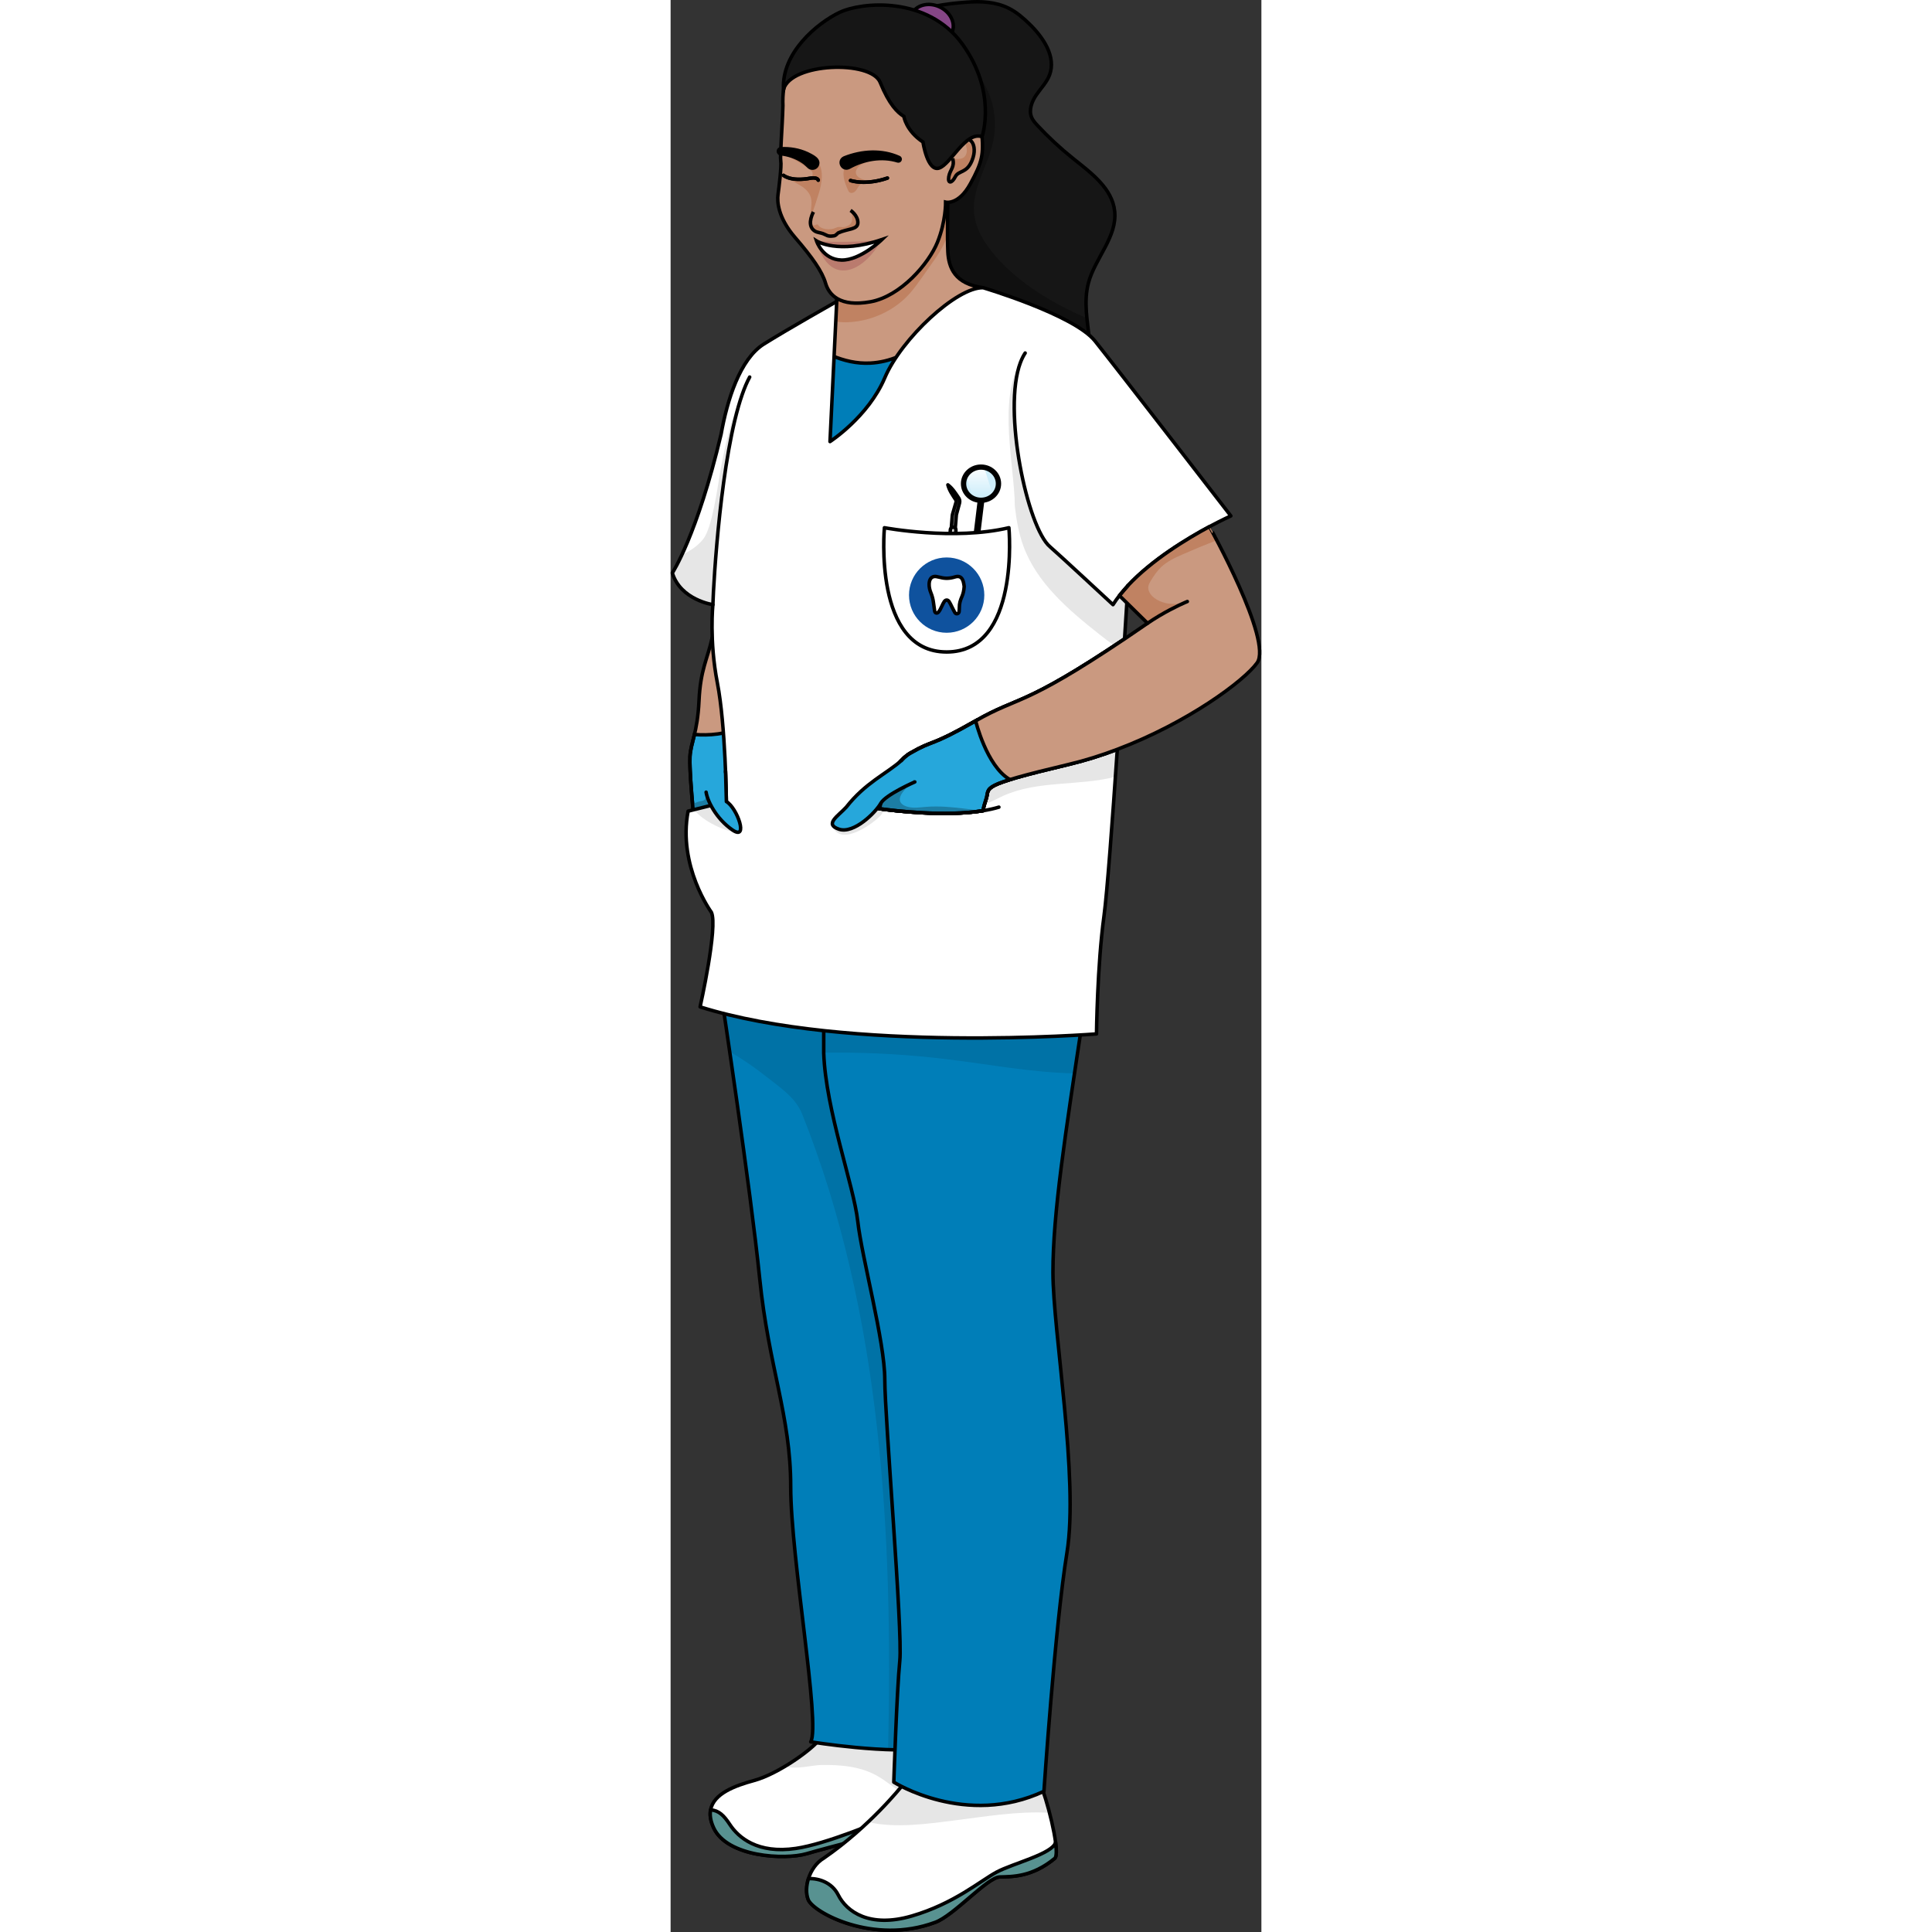 <?xml version="1.0" encoding="utf-8"?>
<!-- Created by: Science Figures, www.sciencefigures.org, Generator: Science Figures Editor -->
<svg version="1.1" id="Camada_1" xmlns="http://www.w3.org/2000/svg" xmlns:xlink="http://www.w3.org/1999/xlink" 
	 width="800px" height="800px" viewBox="0 0 168.639 551.479" enable-background="new 0 0 168.639 551.479"
	 xml:space="preserve">
<rect x="0" y="0" width="168.639" height="551.479" fill="#333333" stroke="none"/>
<g>
	<path fill="#CA9980" d="M27.39,243.377c-0.1,0.07-1.95-0.57-4.45-1.49c-5.53-2.02-14.24-5.37-14.24-5.37l-1.59-3.72l-0.69-1.62
		c0,0-0.05-0.55-0.13-1.46c-0.29-3.17-0.92-10.69-0.76-13.77c0.11-2.07,0.69-3.81,1.28-6.29c0.54-2.29,1.09-5.21,1.29-9.57
		c0.43-9.11,2.36-11.68,3.79-18.12c0,0,14.86,27.44,14.86,27.87S27.71,243.157,27.39,243.377z"/>
	<path fill="#26A7DB" d="M22.94,241.887c-5.53-2.02-14.24-5.37-14.24-5.37l-1.59-3.72l-0.69-1.62c0,0-0.05-0.55-0.13-1.46
		c-0.29-3.17-0.92-10.69-0.76-13.77c0.11-2.07,0.69-3.81,1.28-6.29c3.96,0.32,9.15,0.06,13.74-2.38
		C28.11,203.247,24.25,233.007,22.94,241.887z"/>
	<path fill="none" stroke="#000000" stroke-miterlimit="10" d="M22.94,241.887c-5.53-2.02-14.24-5.37-14.24-5.37l-1.59-3.72
		l-0.69-1.62c0,0-0.05-0.55-0.13-1.46c-0.29-3.17-0.92-10.69-0.76-13.77c0.11-2.07,0.69-3.81,1.28-6.29
		c3.96,0.32,9.15,0.06,13.74-2.38C28.11,203.247,24.25,233.007,22.94,241.887z"/>
	<path fill="#1C7DA4" d="M11.69,232.107c-0.69,0.51-1.89,0.51-2.64,0.55c-0.57,0.03-1.3,0.18-1.94,0.14l-0.69-1.62
		c0,0-0.05-0.55-0.13-1.46c0.35-0.52,1.743-0.93,2.313-1.023c1.536-0.25,1.536-0.786,1.536-2.571c0.39,0.96,0.241,0.384,0.821,1.254
		c0.24,0.34-0.28-0.19-0.12,0.2c0.25,0.61,1.1,1.22,1.76,1.27C19.63,229.427,12.82,231.287,11.69,232.107z"/>
	<path fill="none" stroke="#000000" stroke-linecap="round" stroke-linejoin="round" stroke-miterlimit="10" d="M11.887,181.971
		c-1.427,6.438-3.356,9.01-3.784,18.117c-0.429,9.107-2.357,11.893-2.571,15.857c-0.214,3.964,0.888,15.232,0.888,15.232
		l2.276,5.339c0,0,18.372,7.071,18.693,6.857c0.321-0.214-0.643-33.107-0.643-33.536S11.887,181.971,11.887,181.971z"/>
	<path fill="#F3FBFF" d="M129.58,182.377c-0.55,8.65-1.28,20.03-2.07,31.52c-4.46,1.7-9.12,3.17-13.87,4.3
		c-26.14,6.21-22.42,6.45-23.57,9.85c-0.45,1.32-0.74,2.46-0.94,3.37c-10.8,1.73-25,0.05-29.53-0.58
		c1.07-4.48,3.72-12.92,8.82-15.86c7.08-4.07,5.15-1.5,18.65-9.21C99.69,198.547,100.32,202.007,129.58,182.377z"/>
	<path fill="#161616" d="M119.65,97.867c0.19,1.98,0.27,4.03-0.37,5.91c-0.69,2.03-2.17,3.72-3.83,5.08
		c-3.18,2.61-7.07,4.19-10.94,5.57c-4.06,1.45-8.31,2.72-12.61,2.37c-3.36-0.27-6.58-1.52-9.54-3.13
		c-10.29-5.59-18.14-16.34-18.46-28.03c-0.01-0.12-0.01-0.24-0.01-0.36c-0.08-5.56,1.46-11,2.41-16.47
		c1.09-6.28,1.41-12.67,1.72-19.04c0.22-4.47,0.44-8.96,0.05-13.42c-0.31-3.64-1.02-7.24-1.47-10.87c-0.14-1.14-0.35-2.52-0.54-4.02
		c-0.64-5.01-1.2-11.42,0.85-14.98c2.7-4.7,12.82-5.48,17.57-5.85c4.1-0.33,8.38-0.11,12.05,1.73c2.23,1.12,4.14,2.77,5.92,4.51
		c3.95,3.85,7.67,9.36,5.72,14.52c-0.81,2.14-2.49,3.82-3.78,5.71c-1.29,1.89-2.23,4.34-1.33,6.44c0.37,0.85,1,1.56,1.63,2.23
		c3.14,3.38,6.52,6.52,10.12,9.4c5.16,4.14,11.26,8.55,11.95,15.14c0.76,7.29-5.56,13.31-7.47,20.39c-0.9,3.3-0.8,6.72-0.45,10.15
		c0.22,2.23,0.55,4.46,0.78,6.68C119.63,97.637,119.64,97.757,119.65,97.867z"/>
	<path fill="#101010" d="M119.65,97.867c-6.99,0.02-13.98,0.04-20.96,0.05c-3.8,0.01-7.65,0.01-11.34-0.88
		c-4.14-1-7.92-3.09-11.87-4.68c-3.45-1.39-7.15-2.48-9.93-4.95c-0.61-0.54-1.15-1.13-1.65-1.77c-1.17-1.49-2.06-3.22-2.73-4.99
		c-3.93-10.3-1.19-21.76-0.48-32.77c0.32-5,0.2-10.04,0.99-15c0.64-4.06,1.96-8.13,4.38-11.42c0.52-0.72,1.1-1.4,1.74-2.04
		c2.15-2.15,4.91-3.67,7.85-4.4c2.25-0.57,6.01-1.32,7.71,0.66c3.87,4.49,7.37,8.78,8.66,14.75c0.71,3.3,0.76,6.76,0.03,10.07
		c-1.51,6.84-5.99,13.16-5.43,20.13c0.37,4.71,3.03,8.94,6.13,12.49c6.98,7.99,16.34,13.46,26.09,17.73
		c0.22,2.23,0.55,4.46,0.78,6.68C119.63,97.637,119.64,97.757,119.65,97.867z"/>
	<path fill="none" stroke="#000000" stroke-miterlimit="10" d="M84.482,0.624c4.097-0.323,8.376-0.103,12.051,1.735
		c2.227,1.114,4.134,2.773,5.918,4.511c3.952,3.85,7.666,9.359,5.716,14.52c-0.809,2.142-2.484,3.819-3.777,5.708
		s-2.23,4.336-1.328,6.44c0.365,0.851,0.996,1.556,1.627,2.235c3.136,3.375,6.52,6.519,10.116,9.399
		c5.164,4.136,11.266,8.55,11.951,15.131c0.76,7.295-5.556,13.315-7.471,20.394c-1.475,5.453-0.256,11.214,0.33,16.832
		c0.218,2.091,0.34,4.258-0.338,6.248c-0.692,2.034-2.17,3.716-3.831,5.079c-3.181,2.609-7.064,4.195-10.94,5.573
		c-4.06,1.444-8.311,2.717-12.607,2.373c-3.361-0.27-6.577-1.525-9.541-3.134c-10.401-5.65-18.296-16.557-18.47-28.392
		c-0.082-5.559,1.463-10.994,2.414-16.472c1.09-6.281,1.404-12.667,1.715-19.034c0.219-4.471,0.437-8.958,0.054-13.418
		c-0.313-3.645-1.025-7.244-1.477-10.874c-0.616-4.95-2.341-14.374,0.314-18.997C69.611,1.778,79.726,0.999,84.482,0.624z"/>
	<path fill="#CA9980" d="M89.21,82.127l-9,46.92l-40.29,17.58l-7.07-30.38l13.51-28l1.06-2.2l-0.22-13.94l-0.12-7.41l8.74-2.14
		l23.32-5.72c0,0-0.08,3.57-0.09,7.44c-0.02,2.77,0,5.68,0.09,7.56C79.35,76.337,81.07,81.047,89.21,82.127z"/>
	<path fill="#C08262" d="M79.14,60.206c0,0-0.08,3.57-0.09,7.44c-0.56,0.98-1.02,2.03-1.55,3.02c-0.92,1.73-2.06,3.34-3.19,4.93
		c-0.93,1.31-1.86,2.61-2.78,3.92c-1,1.4-2,2.81-3.13,4.1c-1.63,1.85-3.56,3.44-5.68,4.72c-3.75,2.26-8.1,3.55-12.48,3.66
		c-1.08,0.03-2.51-0.07-3.88-0.38l1.06-2.2l-0.22-13.94c1.5-2.06,3.13-4.04,4.86-5.92c1.18-1.28,2.41-2.52,3.76-3.63L79.14,60.206z"
		/>
	<path fill="#007EB8" d="M56.986,103.645c5.57-0.283,11.011-2.647,15.019-6.525c-0.129,2.832-1.055,5.56-1.973,8.242
		c-0.829,2.423-1.673,4.878-3.1,7.005c-1.549,2.309-3.712,4.126-5.853,5.899c-3.668,3.037-7.382,6.057-11.51,8.43
		c-2.358,1.355-5.487,2.439-7.63,0.765c-1.214-0.949-1.719-2.529-2.079-4.027c-1.403-5.836-2.797-16.124,0.296-21.685
		c1.588-2.854,3.181-1.384,5.823-0.261C49.497,102.982,53.139,103.84,56.986,103.645z"/>
	<path fill="none" stroke="#000000" stroke-linecap="round" stroke-linejoin="round" stroke-miterlimit="10" d="M56.986,103.645
		c5.57-0.283,11.011-2.647,15.019-6.525c-0.129,2.832-1.055,5.56-1.973,8.242c-0.829,2.423-1.673,4.878-3.1,7.005
		c-1.549,2.309-3.712,4.126-5.853,5.899c-3.668,3.037-7.382,6.057-11.51,8.43c-2.358,1.355-5.487,2.439-7.63,0.765
		c-1.214-0.949-1.719-2.529-2.079-4.027c-1.403-5.836-2.797-16.124,0.296-21.685c1.588-2.854,3.181-1.384,5.823-0.261
		C49.497,102.982,53.139,103.84,56.986,103.645z"/>
	<path fill="none" stroke="#000000" stroke-linecap="round" stroke-linejoin="round" stroke-miterlimit="10" d="M89.21,82.123
		c-8.143-1.071-9.857-5.786-10.071-10.286s0-15,0-15l-32.055,7.859l0.341,21.356l-14.571,30.196l7.071,30.376l40.286-17.571
		L89.21,82.123z"/>
	<path fill="#FFFFFF" d="M70.03,492.797l-3.96,18.93l-1.25,5.97l-1,4.78c0,0-18.75,4.82-25,6.65c-6.25,1.82-22.68,0.96-26.54-7.4
		c-0.91-1.98-1.14-3.67-0.86-5.12c0.88-4.69,7.04-6.91,12.43-8.38c2.73-0.75,5.89-2.29,8.83-4.05c4.7-2.81,8.87-6.19,9.92-7.84
		L70.03,492.797z"/>
	<path opacity="0.1" d="M70.03,492.797l-3.96,18.93c-2.24-1.35-4.29-3.15-6.55-4.48c-4.81-3-10.9-3.54-16.43-3.45
		c-2.72,0.05-7.35,1.4-10.41,0.38c4.7-2.81,8.87-6.19,9.92-7.84L70.03,492.797z"/>
	<path fill="none" stroke="#000000" stroke-linecap="round" stroke-linejoin="round" stroke-miterlimit="10" d="M70.03,492.797
		l-5.21,24.9l-1,4.78c0,0-18.75,4.82-25,6.65c-6.25,1.82-22.68,0.96-26.54-7.4c-0.91-1.98-1.14-3.67-0.86-5.12
		c0.88-4.69,7.04-6.91,12.43-8.38c7.07-1.93,17.04-9.21,18.75-11.89L70.03,492.797z"/>
	<path fill="#589291" d="M64.82,517.697l-1,4.78c0,0-18.75,4.82-25,6.65c-6.25,1.82-22.68,0.96-26.54-7.4
		c-0.91-1.98-1.14-3.67-0.86-5.12c2.36,0.2,3.76,1.57,5.47,4.16c2.46,3.75,7.93,8.46,18.86,6.86
		C44.34,526.357,58.97,520.247,64.82,517.697z"/>
	<path fill="none" stroke="#000000" stroke-linecap="round" stroke-linejoin="round" stroke-miterlimit="10" d="M64.82,517.697
		l-1,4.78c0,0-18.75,4.82-25,6.65c-6.25,1.82-22.68,0.96-26.54-7.4c-0.91-1.98-1.14-3.67-0.86-5.12c2.36,0.2,3.76,1.57,5.47,4.16
		c2.46,3.75,7.93,8.46,18.86,6.86C44.34,526.357,58.97,520.247,64.82,517.697z"/>
	<path fill="#007EB8" d="M74.85,498.907c-3.64,0.59-8.17,0.68-12.76,0.51c-10.91-0.38-22.09-2.22-22.09-2.22
		c2.85-4.86-5.72-52.57-5.72-72.86c0-20.29-6.28-34-8.86-59.43c-1.7-16.83-5.9-46.55-8.55-64.73c-1.35-9.28-2.3-15.55-2.3-15.55
		l57.43-9.15C72,275.477,87.14,496.907,74.85,498.907z"/>
	<path opacity="0.1" d="M74.85,498.907c-3.64,0.59-8.17,0.68-12.76,0.51c1.38-61.45-1.79-124.31-24.52-181.38
		c-1.07-2.7-2.96-4.78-5.11-6.64c-1.65-1.44-3.45-2.74-5.16-4.09c-3.3-2.62-6.79-5-10.43-7.13c-1.35-9.28-2.3-15.55-2.3-15.55
		l57.43-9.15C72,275.477,87.14,496.907,74.85,498.907z"/>
	<path fill="none" stroke="#000000" stroke-linecap="round" stroke-linejoin="round" stroke-miterlimit="10" d="M14.567,284.623
		c0,0,8.286,54.857,10.857,80.286c2.571,25.429,8.857,39.143,8.857,59.429s8.571,68,5.714,72.857c0,0,22.571,3.714,34.857,1.714
		S71.996,275.48,71.996,275.48L14.567,284.623z"/>
	<path fill="#FFFFFF" d="M109.67,530.447c-6.53,5.4-12.21,5.21-15.75,5.32c-3.53,0.11-13.07,11.03-18.42,12.96
		c-17.68,6.54-34.83-2.89-36.22-6.49c-0.66-1.69-0.6-3.89,0.07-5.99c0.74-2.36,2.25-4.59,4.36-5.84c4.86-3.33,9.16-7,12.65-10.31
		c5.95-5.62,9.56-10.18,9.56-10.18s35.61-4.58,37.75-3.94c1.06,0.32,3.01,5.77,4.49,11.47c0.77,2.97,1.41,6.01,1.73,8.42v0.01
		C110.19,528.237,110.18,529.977,109.67,530.447z"/>
	<path opacity="0.1" d="M108.16,517.447c-9.07-0.51-18.19,1.06-27.25,2.2c-7.45,0.94-16.79,2.28-24.55,0.45
		c5.95-5.62,9.56-10.18,9.56-10.18s35.61-4.58,37.75-3.94C104.73,506.297,106.68,511.747,108.16,517.447z"/>
	<path fill="none" stroke="#000000" stroke-linecap="round" stroke-linejoin="round" stroke-miterlimit="10" d="M109.67,530.447
		c-6.53,5.4-12.21,5.21-15.75,5.32c-3.53,0.11-13.07,11.03-18.42,12.96c-17.68,6.54-34.83-2.89-36.22-6.49
		c-0.66-1.69-0.6-3.89,0.07-5.99c0.74-2.36,2.25-4.59,4.36-5.84c13.11-9,22.21-20.49,22.21-20.49s35.61-4.58,37.75-3.94
		c1.61,0.49,5.3,12.88,6.22,19.89v0.01C110.19,528.237,110.18,529.977,109.67,530.447z"/>
	<path fill="#589291" d="M109.67,530.447c-6.53,5.4-12.21,5.21-15.75,5.32c-3.53,0.11-13.07,11.03-18.42,12.96
		c-17.68,6.54-34.83-2.89-36.22-6.49c-0.66-1.69-0.6-3.89,0.07-5.99c2.95-0.15,6.73,1.11,8.5,4.66c2.36,4.72,8.9,9.54,21,6
		c12.11-3.53,19.61-10.07,24.22-12.53c4.6-2.47,16.05-5.22,16.82-8.5C110.19,528.237,110.18,529.977,109.67,530.447z"/>
	<path fill="none" stroke="#000000" stroke-linecap="round" stroke-linejoin="round" stroke-miterlimit="10" d="M109.67,530.447
		c-6.53,5.4-12.21,5.21-15.75,5.32c-3.53,0.11-13.07,11.03-18.42,12.96c-17.68,6.54-34.83-2.89-36.22-6.49
		c-0.66-1.69-0.6-3.89,0.07-5.99c2.95-0.15,6.73,1.11,8.5,4.66c2.36,4.72,8.9,9.54,21,6c12.11-3.53,19.61-10.07,24.22-12.53
		c4.6-2.47,16.05-5.22,16.82-8.5C110.19,528.237,110.18,529.977,109.67,530.447z"/>
	<path fill="#007EB8" d="M115.29,306.387c-3.77,25.15-6.15,42.76-6.15,56.81c0,16.85,7.43,58.85,4,80
		c-3.43,21.14-6.57,68.12-6.57,68.12c-22.29,10.4-42.86-2.61-42.86-2.61s0.86-26.08,1.71-34.66c0.86-8.57-4.28-69.42-4.28-80.28
		s-6.57-34.86-7.72-45.14c-1.14-10.29-9.14-31.72-9.71-48v-11.43l74,1.14C116.85,296.007,116.04,301.347,115.29,306.387z"/>
	<path opacity="0.1" d="M117.71,290.337c-0.86,5.67-1.67,11.01-2.42,16.05c-12.19-0.23-24.31-2.57-36.45-4.04
		c-10.56-1.29-21.21-1.92-31.85-1.89c-1.02,0-2.17,0.06-3.28,0.01v-11.27L117.71,290.337z"/>
	<path fill="none" stroke="#000000" stroke-linecap="round" stroke-linejoin="round" stroke-miterlimit="10" d="M43.71,300.623
		c0.571,16.286,8.571,37.714,9.714,48c1.143,10.286,7.714,34.286,7.714,45.143c0,10.857,5.143,71.714,4.286,80.286
		c-0.857,8.571-1.714,34.655-1.714,34.655s20.571,13.013,42.857,2.608c0,0,3.143-46.977,6.571-68.12c3.429-21.143-4-63.143-4-80
		s3.429-38.857,8.571-72.857l-74-1.143V300.623z"/>
	<path fill="#FFFFFF" d="M159.92,147.267c0,0-2.46,1.1-6.1,3.05c-2.61,1.41-5.84,3.25-9.22,5.44c-4.85,3.17-10.01,7.06-14.07,11.41
		c0,0-0.1,1.67-0.28,4.58c-0.17,2.64-0.39,6.29-0.67,10.63c-0.98,0.66-1.93,1.29-2.84,1.89c-26.48,17.52-27.47,14.52-39.67,21.5
		c-13.5,7.71-11.57,5.14-18.65,9.21c-5.1,2.94-7.75,11.38-8.82,15.86c4.53,0.63,18.73,2.31,29.53,0.58
		c0.12-0.52,0.26-1.12,0.45-1.79c0.14-0.49,0.3-1.02,0.49-1.58c1.15-3.4-2.57-3.64,23.57-9.85c4.75-1.13,9.41-2.6,13.87-4.3
		c-0.18,2.61-0.36,5.23-0.54,7.83c-1.22,17.59-2.48,34.04-3.26,39.75c-1.93,14.15-2.14,33.65-2.14,33.65s-70.93,5.57-113.15-7.72
		c0,0,5.15-22.93,3.22-27c0,0-9.64-13.18-6.64-28.87l1.7-0.43l7.7-1.92l1.52-0.38c0,0-0.21-21.77-2.57-33.87
		c-1.25-6.44-1.53-12.36-1.52-16.48c0.01-3.62,0.24-5.86,0.24-5.86s-9.22-1.33-11.57-9.05c0,0,1.04-1.57,2.7-5.12
		c2.68-5.74,6.99-16.65,11.22-34.52c1.72-9.64,5.36-21.43,12.22-25.71c6.86-4.29,20.78-12.15,20.78-12.15l-1.92,40
		c0,0,10.92-7.07,15.64-18.21c4.71-11.14,20.57-25.93,28.07-25.71c0,0,25.93,7.71,31.93,15.21S159.92,147.267,159.92,147.267z"/>
	<path opacity="0.1" d="M18.75,237.527c-2.73-0.07-9.41-2.93-12.05-6.42l7.7-1.92c1,1.23,2.23,2.26,3.19,3.52
		C18.63,234.077,19.33,235.907,18.75,237.527z"/>
	<path opacity="0.1" d="M60.051,232.647c1.82-2.633,4.296-4.731,6.741-6.796c-2.936-0.198-5.991-0.379-8.716,0.731
		c-2.745,1.117-11.903,9.184-11.903,9.184C48.618,242.189,58.61,234.448,60.051,232.647z"/>
	<path opacity="0.1" d="M127.51,213.897c-0.18,2.61-0.36,5.23-0.54,7.83c-10.52,2.68-22.1,0.98-32.01,5.43
		c-1.32,0.6-3.3,1.69-5.38,2.47c0.14-0.49,0.3-1.02,0.49-1.58c1.15-3.4-2.57-3.64,23.57-9.85
		C118.39,217.067,123.05,215.597,127.51,213.897z"/>
	<path opacity="0.1" d="M130.53,167.167c0,0-0.1,1.67-0.28,4.58c-0.17,2.64-0.39,6.29-0.67,10.63c-0.98,0.66-1.93,1.29-2.84,1.89
		c-1.54-0.99-2.99-2.12-4.42-3.25c-8.8-6.96-17.81-14.65-21.64-25.19c-1.34-3.67-1.99-7.55-2.43-11.42c0-10.63-4.92-30.36,1.63-41
		c-5.22,13.7,2,47.25,8.4,52.64c1.97,1.67,18,16.55,18,16.55C127.46,170.727,128.91,168.907,130.53,167.167z"/>
	<path opacity="0.1" d="M20.42,112.657c-6.06,17.41-8.16,53.34-8.35,59.94c0,0-9.22-1.33-11.57-9.05c0,0,1.04-1.57,2.7-5.12
		c2.32-1.14,4.45-2.49,6.07-4.49c2.67-3.3,4.19-15.35,4.94-19.53c1.24-6.85,3.11-15.36,6.18-21.69
		C20.4,112.697,20.41,112.677,20.42,112.657z"/>
	<path fill="none" stroke="#000000" stroke-linecap="round" stroke-linejoin="round" stroke-miterlimit="10" d="M159.92,147.267
		c0,0-2.46,1.1-6.1,3.05c-6.39,3.43-16.42,9.48-23.29,16.85c0,0-0.1,1.67-0.28,4.58c-0.17,2.64-0.39,6.29-0.67,10.63
		c-29.26,19.63-29.89,16.17-42.51,23.39c-13.5,7.71-11.57,5.14-18.65,9.21c-5.1,2.94-7.75,11.38-8.82,15.86
		c4.53,0.63,18.73,2.31,29.53,0.58c0.2-0.91,0.49-2.05,0.94-3.37c1.15-3.4-2.57-3.64,23.57-9.85c4.75-1.13,9.41-2.6,13.87-4.3
		c-1.38,20.34-2.91,41.03-3.8,47.58c-1.93,14.15-2.14,33.65-2.14,33.65s-70.93,5.57-113.15-7.72c0,0,5.15-22.93,3.22-27
		c0,0-9.64-13.18-6.64-28.87l10.92-2.73c0,0-0.21-21.77-2.57-33.87c-2.35-12.1-1.28-22.34-1.28-22.34s-9.22-1.33-11.57-9.05
		c0,0,7.07-10.71,13.92-39.64c1.72-9.64,5.36-21.43,12.22-25.71c6.86-4.29,20.78-12.15,20.78-12.15l-1.92,40
		c0,0,10.92-7.07,15.64-18.21c4.71-11.14,20.57-25.93,28.07-25.71c0,0,25.93,7.71,31.93,15.21S159.92,147.267,159.92,147.267z"/>
	<path fill="none" stroke="#000000" stroke-linecap="round" stroke-linejoin="round" stroke-miterlimit="10" d="M129.58,182.377
		c-0.55,8.65-1.28,20.03-2.07,31.52c-4.46,1.7-9.12,3.17-13.87,4.3c-26.14,6.21-22.42,6.45-23.57,9.85
		c-0.45,1.32-0.74,2.46-0.94,3.37c-10.8,1.73-25,0.05-29.53-0.58c1.07-4.48,3.72-12.92,8.82-15.86c7.08-4.07,5.15-1.5,18.65-9.21
		C99.69,198.547,100.32,202.007,129.58,182.377z"/>
	<path fill="#CA9980" d="M167.42,189.197c-3.68,5.14-19.84,17.12-39.91,24.7c-4.46,1.7-9.12,3.17-13.87,4.3
		c-8.14,1.93-13.38,3.29-16.78,4.34c-7.52,2.33-6,3.17-6.79,5.51c-0.45,1.32-0.74,2.46-0.94,3.37c-0.45,0.07-0.9,0.14-1.36,0.2
		c-10.6,1.39-23.83-0.18-28.17-0.78c0.42-1.75,1.08-4.12,2.04-6.52c1.48-3.73,3.68-7.55,6.78-9.34c7.08-4.07,5.15-1.5,18.65-9.21
		c12.62-7.22,13.25-3.76,42.51-23.39c1.15-0.78,2.35-1.59,3.6-2.44c0.96-0.66,1.94-1.33,2.96-2.03l-8.03-7.9l2.42-2.84
		c6.87-7.37,16.9-13.42,23.29-16.85c0,0,0.83,1.49,2.08,3.89C160.52,163.037,170.96,184.267,167.42,189.197z"/>
	<path fill="#26A7DB" d="M96.86,222.537c-7.52,2.33-6,3.17-6.79,5.51c-0.45,1.32-0.74,2.46-0.94,3.37c-0.45,0.07-0.9,0.14-1.36,0.2
		c-10.6,1.39-23.83-0.18-28.17-0.78c0.42-1.75,1.08-4.12,2.04-6.52c1.48-3.73,3.68-7.55,6.78-9.34c7.08-4.07,5.15-1.5,18.65-9.21
		c0,0,3.09,12.84,9.69,16.7C96.79,222.487,96.83,222.507,96.86,222.537z"/>
	<path fill="none" stroke="#000000" stroke-miterlimit="10" d="M96.86,222.537c-7.52,2.33-6,3.17-6.79,5.51
		c-0.45,1.32-0.74,2.46-0.94,3.37c-0.45,0.07-0.9,0.14-1.36,0.2c-10.6,1.39-23.83-0.18-28.17-0.78c0.42-1.75,1.08-4.12,2.04-6.52
		c1.48-3.73,3.68-7.55,6.78-9.34c7.08-4.07,5.15-1.5,18.65-9.21c0,0,3.09,12.84,9.69,16.7
		C96.79,222.487,96.83,222.507,96.86,222.537z"/>
	<path fill="#1C7DA4" d="M87.77,231.617c-10.6,1.39-23.83-0.18-28.17-0.78c0.42-1.75,1.08-4.12,2.04-6.52
		c3.42-1.07,10.18-3.14,7.18-0.72c-5.11,4.13-3.51,6.01-1.3,6.66c1.73,0.52,3.6,0.21,5.36,0.06c3.86-0.31,7.75,0.09,11.6,0.57
		C85.6,231.027,86.73,231.177,87.77,231.617z"/>
	<path fill="#C08262" d="M146.71,172.027c0.02-0.01,0.04-0.02,0.06-0.02c-1.68,0.74-6.02,2.76-10.63,5.9l-8.03-7.9l2.42-2.84
		c6.87-7.37,16.9-13.42,23.29-16.85c0,0,0.83,1.49,2.08,3.89c-3.24,1.26-6.45,2.6-9.63,3.99c-2.23,0.97-4.49,2.01-6.26,3.69
		c-1.19,1.14-2.11,2.53-2.97,3.94c-0.27,0.45-0.55,0.92-0.65,1.44c-0.27,1.28,0.58,2.55,1.61,3.36c0.97,0.76,2.11,1.24,3.31,1.52
		C142.48,172.417,145.46,172.597,146.71,172.027z"/>
	<path fill="none" stroke="#000000" stroke-linecap="round" stroke-linejoin="round" stroke-miterlimit="10" d="M167.42,189.197
		c-3.68,5.14-19.84,17.12-39.91,24.7c-4.46,1.7-9.12,3.17-13.87,4.3c-26.14,6.21-22.42,6.45-23.57,9.85
		c-0.45,1.32-0.74,2.46-0.94,3.37c-10.8,1.73-25,0.05-29.53-0.58c1.07-4.48,3.72-12.92,8.82-15.86c7.08-4.07,5.15-1.5,18.65-9.21
		c12.62-7.22,13.25-3.76,42.51-23.39c2.04-1.38,4.22-2.86,6.56-4.47l-8.033-7.899l2.423-2.841c6.87-7.37,16.9-13.42,23.29-16.85
		C153.82,150.317,171.92,182.927,167.42,189.197z"/>
	<path fill="none" stroke="#000000" stroke-linecap="round" stroke-linejoin="round" stroke-miterlimit="10" d="M93.71,230.397
		c-1.42,0.43-2.96,0.76-4.58,1.02c-10.8,1.73-25,0.05-29.53-0.58c-0.94-0.13-1.46-0.21-1.46-0.21"/>
	<path fill="none" stroke="#000000" stroke-linecap="round" stroke-linejoin="round" stroke-miterlimit="10" d="M136.14,177.907
		c4.61-3.14,8.95-5.16,10.63-5.9c0.05-0.02,0.1-0.04,0.15-0.06c0.37-0.17,0.58-0.25,0.58-0.25"/>
	<path fill="#26A7DB" d="M65.849,217.107c-4.282,3.802-10.211,6.284-15.711,13.293c-2.357,2.58-6.357,4.866-2.071,6.294
		s10.547-4.89,11.916-7.373s9.726-6.127,9.726-6.127L65.849,217.107z"/>
	<path fill="none" stroke="#000000" stroke-linecap="round" stroke-linejoin="round" stroke-miterlimit="10" d="M69.71,223.197
		c0,0-8.32,3.62-9.72,6.1c0,0.01-0.01,0.01-0.01,0.02c-1.37,2.49-7.63,8.81-11.91,7.38c-4.29-1.43-0.29-3.72,2.07-6.3
		c5.49-7,11.41-9.48,15.69-13.27c0.01-0.01,0.01-0.01,0.02-0.02"/>
	<path fill="#26A7DB" d="M10.139,226.123c0.321,2.357,2.786,7.523,7.5,10.779s1.393-6.275-1.714-8.099l-0.236-8.684"/>
	<path fill="none" stroke="#000000" stroke-linecap="round" stroke-linejoin="round" stroke-miterlimit="10" d="M10.139,226.123
		c0.321,2.357,2.786,7.523,7.5,10.779s1.393-6.275-1.714-8.099l-0.236-8.684"/>
	<g>
		<g>
			
				<rect x="66.355" y="157.758" transform="matrix(0.121 -0.993 0.993 0.121 -80.859 225.151)" fill="#989898" width="40.593" height="0.912"/>
		</g>
		<g>
			
				<rect x="66.355" y="157.758" transform="matrix(0.121 -0.993 0.993 0.121 -80.859 225.151)" fill="none" stroke="#000000" stroke-linecap="round" stroke-linejoin="round" stroke-miterlimit="10" width="40.593" height="0.912"/>
		</g>
		<ellipse fill="#989898" cx="88.606" cy="138.066" rx="5.245" ry="4.984"/>
		
			<ellipse fill="none" stroke="#000000" stroke-linecap="round" stroke-linejoin="round" stroke-miterlimit="10" cx="88.606" cy="138.066" rx="5.245" ry="4.984"/>
		<path fill="#CDEDFA" d="M93.33,138.065c0,1.231-0.52,2.344-1.364,3.156c-0.857,0.823-2.045,1.334-3.361,1.334
			c-0.823,0-1.596-0.201-2.271-0.554c-1.462-0.762-2.451-2.239-2.451-3.936c0-0.757,0.196-1.469,0.543-2.093
			c0.791-1.423,2.367-2.394,4.18-2.394c0.333,0,0.659,0.032,0.971,0.096C91.72,134.099,93.33,135.903,93.33,138.065z"/>
		<linearGradient id="SVGID_1_" gradientUnits="userSpaceOnUse" x1="88.196" y1="132.971" x2="88.196" y2="141.63">
			<stop  offset="0" style="stop-color:#FFFFFF"/>
			<stop  offset="1" style="stop-color:#FFFFFF;stop-opacity:0"/>
		</linearGradient>
		<path fill="url(#SVGID_1_)" d="M91.966,141.221c-0.857,0.823-2.045,1.334-3.361,1.334c-0.823,0-1.596-0.201-2.271-0.554
			l-1.909-6.029c0.791-1.423,2.367-2.394,4.18-2.394c0.333,0,0.659,0.032,0.971,0.096L91.966,141.221z"/>
		
			<ellipse fill="none" stroke="#000000" stroke-linecap="round" stroke-linejoin="round" stroke-miterlimit="10" cx="88.606" cy="138.066" rx="4.724" ry="4.489"/>
		<g>
			<path fill="#CBCBCB" d="M84.21,179.503c-0.046,0-0.092-0.003-0.139-0.008c-0.625-0.076-1.07-0.644-0.995-1.269l2.751-22.69
				c0.076-0.625,0.644-1.071,1.269-0.995c0.625,0.076,1.07,0.644,0.995,1.269L85.34,178.5
				C85.27,179.079,84.778,179.503,84.21,179.503z"/>
		</g>
		<g>
			<path fill="none" stroke="#000000" stroke-linecap="round" stroke-linejoin="round" stroke-miterlimit="10" d="M84.21,179.503
				c-0.046,0-0.092-0.003-0.139-0.008c-0.625-0.076-1.07-0.644-0.995-1.269l2.751-22.69c0.076-0.625,0.644-1.071,1.269-0.995
				c0.625,0.076,1.07,0.644,0.995,1.269L85.34,178.5C85.27,179.079,84.778,179.503,84.21,179.503z"/>
		</g>
		<path fill="#989898" d="M79.143,138.399c0.414,1.624,1.37,2.922,2.255,4.291c0.196,0.29,0.101,0.636-0.001,0.939
			c0,0-0.349,1.198-0.349,1.198s-0.349,1.198-0.349,1.198c-0.108,0.392-0.296,0.914-0.306,1.317
			c-0.674,8.085-1.342,16.76-1.858,24.874c0,0-0.162,2.489-0.162,2.489s-0.144,2.491-0.144,2.491
			c-0.015,0.251,0.178,0.467,0.429,0.482c0.246,0.014,0.457-0.17,0.48-0.413l0.232-2.484c0.133-1.532,0.503-5.857,0.64-7.456
			c0.584-6.626,0.98-13.811,1.559-20.407c0.108-0.398,0.38-1.399,0.49-1.805c0,0,0.327-1.204,0.327-1.204
			c0.171-0.505,0.217-1.083-0.037-1.569c-0.047-0.118-0.134-0.222-0.199-0.327C81.263,140.705,80.444,139.377,79.143,138.399
			L79.143,138.399z"/>
		<path fill="none" stroke="#000000" stroke-linecap="round" stroke-linejoin="round" stroke-miterlimit="10" d="M79.143,138.399
			c0.414,1.624,1.37,2.922,2.255,4.291c0.196,0.29,0.101,0.636-0.001,0.939c0,0-0.349,1.198-0.349,1.198s-0.349,1.198-0.349,1.198
			c-0.108,0.392-0.296,0.914-0.306,1.317c-0.674,8.085-1.342,16.76-1.858,24.874c0,0-0.162,2.489-0.162,2.489
			s-0.144,2.491-0.144,2.491c-0.015,0.251,0.178,0.467,0.429,0.482c0.246,0.014,0.457-0.17,0.48-0.413l0.232-2.484
			c0.133-1.532,0.503-5.857,0.64-7.456c0.584-6.626,0.98-13.811,1.559-20.407c0.108-0.398,0.38-1.399,0.49-1.805
			c0,0,0.327-1.204,0.327-1.204c0.171-0.505,0.217-1.083-0.037-1.569c-0.047-0.118-0.134-0.222-0.199-0.327
			C81.263,140.705,80.444,139.377,79.143,138.399L79.143,138.399z"/>
		<g>
			<path fill="#CBCBCB" d="M78.688,178.029c0.413,0,0.763-0.319,0.795-0.738l1.962-25.95c0.033-0.44-0.296-0.823-0.736-0.856
				c-0.439-0.032-0.823,0.296-0.856,0.736l-1.962,25.95c-0.033,0.44,0.296,0.823,0.736,0.856
				C78.647,178.028,78.667,178.029,78.688,178.029z"/>
		</g>
		<g>
			<path fill="none" stroke="#000000" stroke-linecap="round" stroke-linejoin="round" stroke-miterlimit="10" d="M78.688,178.029
				c0.413,0,0.763-0.319,0.795-0.738l1.962-25.95c0.033-0.44-0.296-0.823-0.736-0.856c-0.439-0.032-0.823,0.296-0.856,0.736
				l-1.962,25.95c-0.033,0.44,0.296,0.823,0.736,0.856C78.647,178.028,78.667,178.029,78.688,178.029z"/>
		</g>
	</g>
	<path fill="#FFFFFF" d="M61.031,150.637c0,0,19.821,3.729,35.536,0c0,0,3.321,35.465-17.768,35.465S61.031,150.637,61.031,150.637z
		"/>
	<path fill="none" stroke="#000000" stroke-linecap="round" stroke-linejoin="round" stroke-miterlimit="10" d="M61.031,150.637
		c0,0,19.821,3.729,35.536,0c0,0,3.321,35.465-17.768,35.465S61.031,150.637,61.031,150.637z"/>
	<path fill="none" stroke="#000000" stroke-linecap="round" stroke-linejoin="round" stroke-miterlimit="10" d="M22.57,107.627
		c-0.77,1.41-1.49,3.11-2.15,5.03c-6.06,17.41-8.16,53.34-8.35,59.94"/>
	<path fill="none" stroke="#000000" stroke-linecap="round" stroke-linejoin="round" stroke-miterlimit="10" d="M101.21,100.767
		c-0.5,0.76-0.94,1.63-1.31,2.61c-0.01,0.01-0.01,0.02-0.02,0.03c-5.22,13.7,2,47.25,8.4,52.64c1.97,1.67,18,16.55,18,16.55
		c1.18-1.87,2.63-3.69,4.25-5.43"/>
	<g>
		<circle fill="#0F529E" cx="78.799" cy="169.87" r="10.748"/>
		<g>
			<path fill="#FFFFFF" d="M83.806,167.396c-0.08,1.173-0.279,2.052-0.664,2.931c-0.413,0.942-0.742,1.949-0.718,3.02
				c0.008,0.359-0.047,0.72-0.052,1.08c-0.005,0.33-0.111,0.59-0.431,0.714c-0.345,0.133-0.638-0.001-0.806-0.291
				c-0.321-0.558-0.595-1.143-0.891-1.715c-0.249-0.482-0.459-0.992-0.763-1.437c-0.378-0.554-0.966-0.546-1.362,0.01
				c-0.263,0.37-0.437,0.805-0.644,1.214c-0.174,0.344-0.331,0.697-0.511,1.038c-0.11,0.208-0.233,0.413-0.377,0.599
				c-0.192,0.25-0.42,0.496-0.774,0.422c-0.356-0.074-0.42-0.405-0.466-0.697c-0.116-0.724-0.214-1.452-0.302-2.181
				c-0.12-0.992-0.36-1.948-0.741-2.874c-0.333-0.81-0.541-1.658-0.507-2.544c0.011-0.296,0.049-0.598,0.131-0.882
				c0.281-0.967,1.012-1.402,2.003-1.215c0.354,0.067,0.712,0.128,1.058,0.224c1.399,0.389,2.774,0.307,4.153-0.126
				c1.214-0.381,1.974,0.01,2.366,1.223C83.686,166.46,83.739,167.049,83.806,167.396z"/>
		</g>
		<g>
			<path fill="none" stroke="#000000" stroke-linecap="round" stroke-linejoin="round" stroke-miterlimit="10" d="M83.806,167.396
				c-0.08,1.173-0.279,2.052-0.664,2.931c-0.413,0.942-0.742,1.949-0.718,3.02c0.008,0.359-0.047,0.72-0.052,1.08
				c-0.005,0.33-0.111,0.59-0.431,0.714c-0.345,0.133-0.638-0.001-0.806-0.291c-0.321-0.558-0.595-1.143-0.891-1.715
				c-0.249-0.482-0.459-0.992-0.763-1.437c-0.378-0.554-0.966-0.546-1.362,0.01c-0.263,0.37-0.437,0.805-0.644,1.214
				c-0.174,0.344-0.331,0.697-0.511,1.038c-0.11,0.208-0.233,0.413-0.377,0.599c-0.192,0.25-0.42,0.496-0.774,0.422
				c-0.356-0.074-0.42-0.405-0.466-0.697c-0.116-0.724-0.214-1.452-0.302-2.181c-0.12-0.992-0.36-1.948-0.741-2.874
				c-0.333-0.81-0.541-1.658-0.507-2.544c0.011-0.296,0.049-0.598,0.131-0.882c0.281-0.967,1.012-1.402,2.003-1.215
				c0.354,0.067,0.712,0.128,1.058,0.224c1.399,0.389,2.774,0.307,4.153-0.126c1.214-0.381,1.974,0.01,2.366,1.223
				C83.686,166.46,83.739,167.049,83.806,167.396z"/>
		</g>
	</g>
	<path opacity="0.1" d="M20.46,112.567C20.55,112.307,20.6,112.267,20.46,112.567L20.46,112.567z"/>
	<path fill="#CA9980" d="M32.054,30.131c-0.174,6.611-0.87,14.44-0.609,15.831c0.261,1.392-0.522,7.655-0.783,9.568
		s-0.087,6.524,4.871,12.265c4.958,5.741,7.742,9.742,8.699,13.048c0.957,3.305,4.088,6.872,12.787,5.306
		c8.699-1.566,16.701-10.96,19.137-16.962c2.436-6.002,2.349-11.482,2.349-11.482s3.653,0.957,7.046-5.219s3.914-8.438,3.218-14.875
		c-0.696-6.437-17.658-25.4-17.658-25.4L55.627,10.82c0,0-18.615,1.566-21.312,7.046S32.054,30.131,32.054,30.131z"/>
	<path fill="#C08262" d="M42.299,55.203c-0.82,2.58-1.42,4.5-2.17,6.58c-0.38-2.24,0.6-3.93-0.32-6c-0.12-0.27-0.26-0.52-0.43-0.76
		c-0.5-0.73-1.18-1.32-1.92-1.81c-0.8-0.52-4.18-2.42-4.55-2.74c0.17-0.01-0.17-0.02,0,0c0,0,0,0,0.01,0
		c0.83,0.4,2.44,0.89,5.12,0.65c0.69,0.04,1.4,0.03,1.94-0.27c0,0,0-0.01,0.01-0.01c0.46-0.26,0.63-1.04,0.51-1.56
		c-0.08-0.36-0.39-0.61-0.68-0.83c-2.33-1.71-4.84-3.18-7.46-4.37c0.06-0.39,0.56-0.5,0.96-0.5c2.71-0.01,5.42,0.75,7.73,2.16
		c0.9,0.55,0.45-0.08,1.09,0.75C43.819,48.623,43.129,52.623,42.299,55.203z"/>
	<path fill="#C08262" d="M54.028,47.255c-0.65,0.546-1.261,1.315-1.132,2.154c0.13,0.853,0.967,1.406,1.771,1.721
		c1.704,0.668,3.629,0.76,5.389,0.255c-1.231,0.177-2.45,0.514-3.678,0.676c-0.959,0.127-1.795,0.104-2.507,0.904
		c-0.422,0.474-0.663,1.087-1.088,1.557c-0.425,0.471-1.175,0.769-1.689,0.398c-0.251-0.181-0.386-0.477-0.509-0.761
		c-0.472-1.085-0.933-2.187-1.136-3.353c-0.202-1.165-0.126-2.414,0.435-3.456c0.744-1.383,2.374-2.015,3.844-2.236
		c1.296-0.195,2.851-0.37,4.127-0.038C57.598,45.811,54.807,46.601,54.028,47.255z"/>
	<path fill="#C08262" d="M86.659,42.693c0.04,0.89-0.14,1.97-0.65,3.2c-1.5,3.64-3.82,2.71-4.75,4.56c-0.93,1.86-2.2,2.09-1.86,0
		c0.35-2.08,1.8-2.75,1.11-5.23c0.73,0.22,2.24,0.23,2.92-0.12c0.8-0.42,1.17-1.4,1.13-2.31c-0.04-0.9-0.43-1.75-0.8-2.57
		C85.089,40.403,86.179,41.423,86.659,42.693z"/>
	<path fill="#BA7B6E" d="M45.942,69.014c1.747,0.062,11.076,0.058,14.382-0.638c0,0-4.407,8.409-10.612,8.815
		c-6.205,0.406-8.061-8.409-8.061-8.409S44.026,68.946,45.942,69.014z"/>
	<path fill="none" stroke="#000000" stroke-miterlimit="10" d="M32.054,30.131c-0.174,6.611-0.87,14.44-0.609,15.831
		c0.261,1.392-0.522,7.655-0.783,9.568s-0.087,6.524,4.871,12.265c4.958,5.741,7.742,9.742,8.699,13.048
		c0.957,3.305,4.088,6.872,12.787,5.306c8.699-1.566,16.701-10.96,19.137-16.962c2.436-6.002,2.349-11.482,2.349-11.482
		s3.653,0.957,7.046-5.219s3.914-8.438,3.218-14.875c-0.696-6.437-17.658-25.4-17.658-25.4L55.627,10.82
		c0,0-18.615,1.566-21.312,7.046S32.054,30.131,32.054,30.131z"/>
	<path d="M49.626,45.059c4.979-1.974,10.667-2.327,15.586-0.104c0.265,0.112,0.389,0.418,0.277,0.683
		c-0.103,0.244-0.369,0.368-0.618,0.3c-4.591-1.439-9.795-0.487-13.914,1.813C49.112,48.76,47.697,45.919,49.626,45.059
		L49.626,45.059z"/>
	<path d="M31.418,42.471c2.628-0.138,5.212,0.295,7.612,1.395c1.253,0.657,3.837,1.71,2.682,3.506
		c-0.487,0.675-1.428,0.828-2.104,0.342c-0.603-0.531-1.137-1.132-1.849-1.575c-1.85-1.263-4.148-2.019-6.37-2.258
		C30.541,43.798,30.57,42.517,31.418,42.471L31.418,42.471z"/>
	<path fill="none" stroke="#000000" stroke-miterlimit="10" d="M49.626,45.059c4.979-1.974,10.667-2.327,15.586-0.104
		c0.265,0.112,0.389,0.418,0.277,0.683c-0.103,0.244-0.369,0.368-0.618,0.3c-4.591-1.439-9.795-0.487-13.914,1.813
		C49.112,48.76,47.697,45.919,49.626,45.059L49.626,45.059z"/>
	<path fill="none" stroke="#000000" stroke-miterlimit="10" d="M31.418,42.471c2.628-0.138,5.212,0.295,7.612,1.395
		c1.253,0.657,3.837,1.71,2.682,3.506c-0.487,0.675-1.428,0.828-2.104,0.342c-0.603-0.531-1.137-1.132-1.849-1.575
		c-1.85-1.263-4.148-2.019-6.37-2.258C30.541,43.798,30.57,42.517,31.418,42.471L31.418,42.471z"/>
	<g>
		<path d="M55.135,52.526c-2.408,0-3.836-0.489-3.938-0.524c-0.26-0.093-0.396-0.377-0.304-0.638
			c0.091-0.259,0.377-0.398,0.637-0.306c0.04,0.014,4.11,1.387,10.197-0.697c0.261-0.091,0.545,0.05,0.635,0.311
			c0.089,0.262-0.05,0.546-0.311,0.635C59.293,52.251,56.939,52.526,55.135,52.526z"/>
	</g>
	<g>
		<path d="M42.139,51.922c-0.222,0-0.421-0.147-0.481-0.366c-0.059-0.118-0.436-0.376-1.515-0.23
			c-0.023,0.008-0.047,0.015-0.071,0.019c-0.71,0.132-1.38,0.225-1.989,0.276c-2.691,0.244-4.378-0.227-5.33-0.674
			c-0.021-0.007-0.043-0.015-0.062-0.024c-0.518-0.255-0.769-0.476-0.795-0.5c-0.205-0.186-0.22-0.502-0.034-0.706
			c0.186-0.204,0.501-0.22,0.706-0.034l0,0c0,0,0.165,0.141,0.518,0.319c0.019,0.006,0.037,0.013,0.053,0.021
			c0.829,0.398,2.346,0.824,4.859,0.602c0.557-0.047,1.167-0.131,1.817-0.249c0.055-0.021,0.115-0.033,0.177-0.033
			c2.308-0.322,2.613,0.848,2.64,0.982c0.054,0.271-0.122,0.534-0.392,0.588C42.204,51.919,42.171,51.922,42.139,51.922z"/>
	</g>
	<path fill="none" stroke="#000000" stroke-linecap="round" stroke-linejoin="round" stroke-miterlimit="10" d="M51.364,51.53
		c0,0,4.175,1.479,10.525-0.696"/>
	<path fill="none" stroke="#000000" stroke-linecap="round" stroke-linejoin="round" stroke-miterlimit="10" d="M42.139,51.423
		c0,0-0.17-0.85-2.08-0.59c-0.02,0-0.05,0.01-0.07,0.01c-0.01,0-0.01,0.01-0.01,0.01c-0.7,0.13-1.35,0.22-1.94,0.27
		c-2.68,0.24-4.29-0.25-5.12-0.65c-0.01,0-0.01,0-0.01,0c-0.47-0.23-0.68-0.42-0.68-0.42"/>
	<path fill="#C08262" d="M40.752,60.489c-1.305,2.697-1.044,4.523,0.435,5.48c0.61,0.395,1.471,0.416,2.305,0.718
		c1.112,0.403,1.24,0.935,3.189,0.625c0.505-0.08,1.031-0.772,1.139-0.821c2.871-1.305,5.632-0.87,5.632-2.958
		s-2.088-3.479-2.088-3.479s1.392,3.131-0.522,4.262c-1.914,1.131-2.209-0.004-3.762,0.739c-1.544,0.739-4.241,0.431-4.936-0.826
		c-0.609-0.735-1.566,1.261-1.74-0.826C40.23,61.315,40.752,60.489,40.752,60.489z"/>
	<path fill="none" stroke="#000000" stroke-miterlimit="10" d="M40.752,60.489c-1.305,2.697-1.044,4.523,0.435,5.48
		c0.61,0.395,1.471,0.416,2.305,0.718c1.112,0.403,1.24,0.935,3.189,0.625c0.505-0.08,1.031-0.772,1.139-0.821
		c2.871-1.305,5.632-0.87,5.632-2.958s-2.088-3.479-2.088-3.479"/>
	<path fill="#FFFFFF" d="M41.651,68.782c0,0,6.089,3.885,18.673-0.406c0,0-6.147,5.973-11.54,5.857S41.651,68.782,41.651,68.782z"/>
	<path fill="none" stroke="#000000" stroke-miterlimit="10" d="M41.651,68.782c0,0,6.089,3.885,18.673-0.406
		c0,0-6.147,5.973-11.54,5.857S41.651,68.782,41.651,68.782z"/>
	
		<ellipse transform="matrix(0.412 -0.911 0.911 0.412 37.739 71.854)" fill="#854686" cx="74.531" cy="6.692" rx="5.252" ry="6.321"/>
	
		<ellipse transform="matrix(0.412 -0.911 0.911 0.412 37.739 71.854)" fill="none" stroke="#000000" stroke-miterlimit="10" cx="74.531" cy="6.692" rx="5.252" ry="6.321"/>
	<path fill="#161616" d="M32.228,25.535c2.088-7.669,24.985-8.423,27.584-2.044c2.6,6.379,4.919,8.583,6.775,9.742
		c0,0,0.58,4.059,5.451,7.307c0,0,1.276,8.583,4.639,7.423c3.363-1.16,7.522-10.582,12.228-8.945c0,0,4.358-12.628-5.617-26.43
		S54.583,0.527,48.233,3.542S31.619,15.053,32.228,25.535z"/>
	<path fill="none" stroke="#000000" stroke-miterlimit="10" d="M32.228,25.535c2.088-7.669,24.985-8.423,27.584-2.044
		c2.6,6.379,4.919,8.583,6.775,9.742c0,0,0.58,4.059,5.451,7.307c0,0,1.276,8.583,4.639,7.423c3.363-1.16,7.522-10.582,12.228-8.945
		c0,0,4.358-12.628-5.617-26.43S54.583,0.527,48.233,3.542S31.619,15.053,32.228,25.535z"/>
	<path fill="none" stroke="#000000" stroke-miterlimit="10" d="M80.509,45.223c0.69,2.48-0.76,3.15-1.11,5.23
		c-0.34,2.09,0.93,1.86,1.86,0c0.93-1.85,3.25-0.92,4.75-4.56c0.51-1.23,0.69-2.31,0.65-3.2c-0.05-1.74-0.91-2.76-1.65-2.82"/>
</g>
</svg>